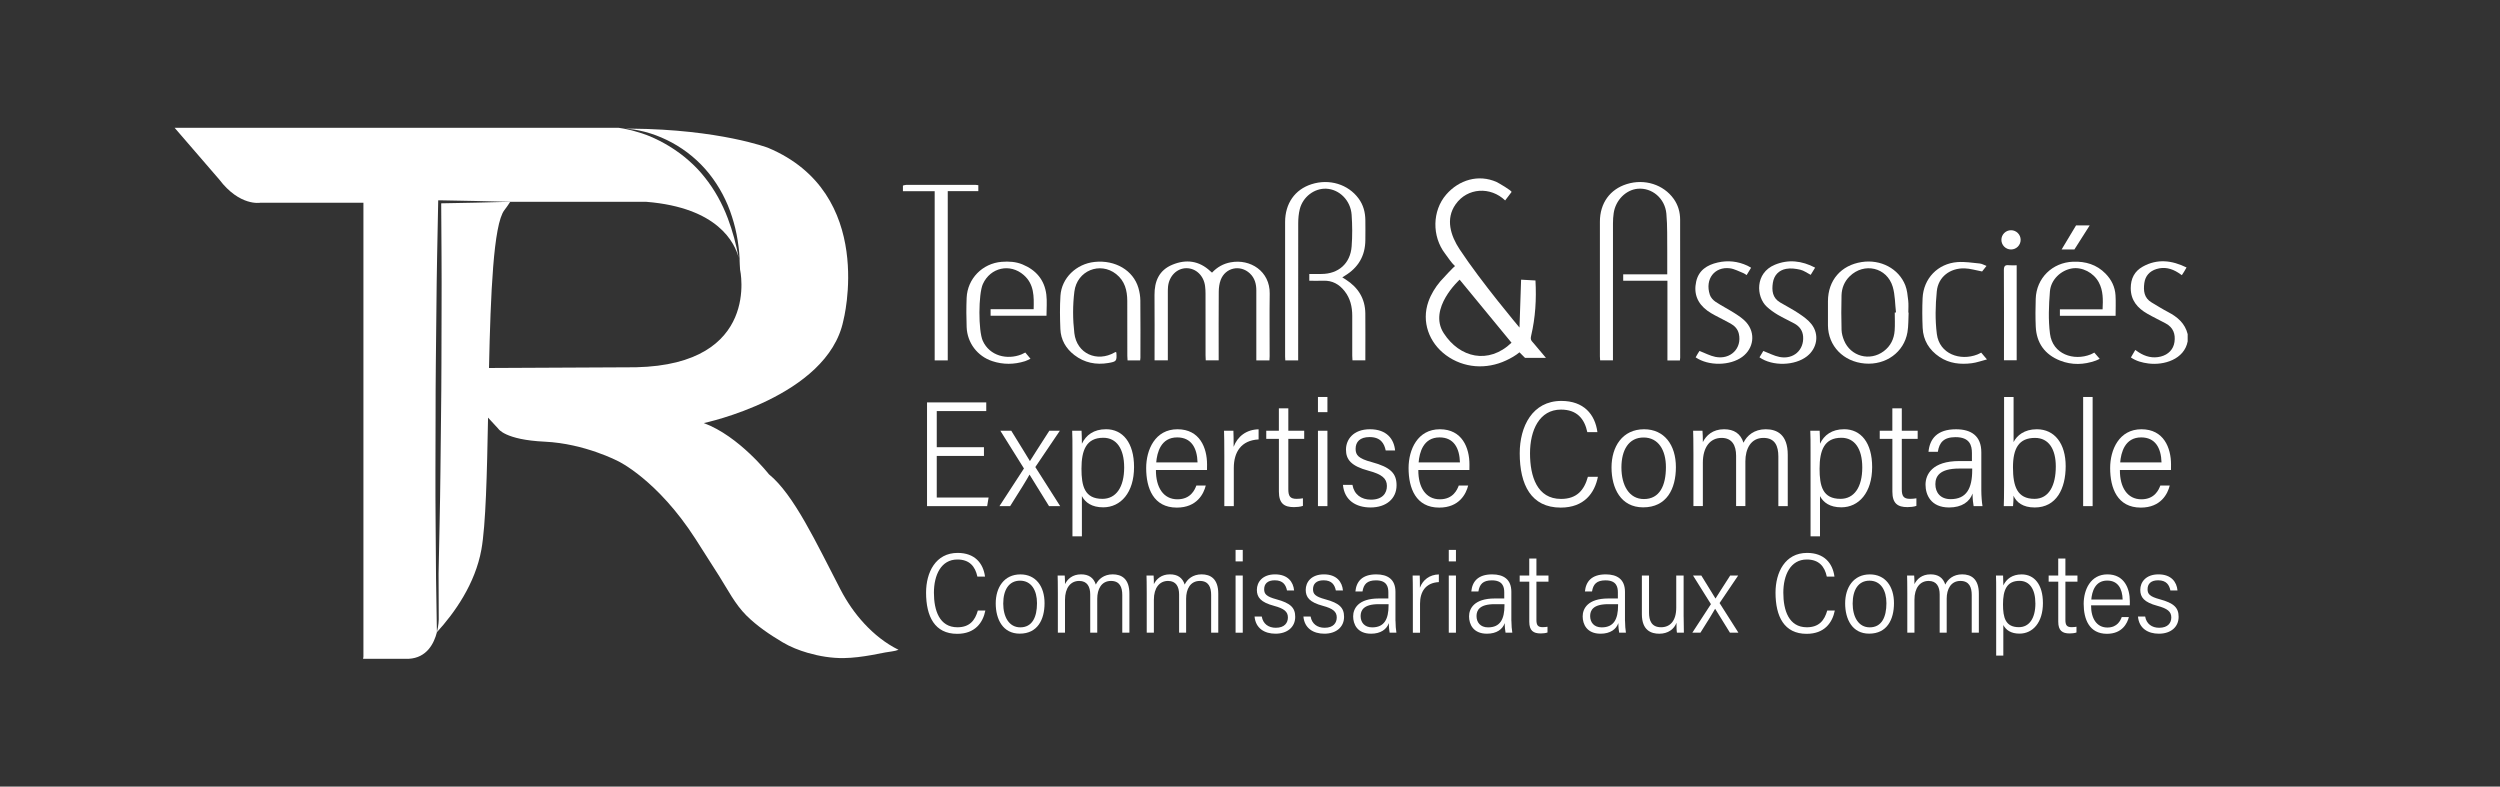 <?xml version="1.0" encoding="UTF-8"?>
<svg id="Calque_1" data-name="Calque 1" xmlns="http://www.w3.org/2000/svg" viewBox="0 0 1000 314.64">
  <rect x="0" y="0" width="1000" height="314.64" fill="#333333" stroke="none"/>
  <defs>
    <style>
      .cls-1 {
        fill: #fff;
      }
    </style>
  </defs>
  <g>
    <g>
      <path class="cls-1" d="M361.18,74.22c.46-.1,.92-.28,1.38-.28,9.2-.02,18.4-.01,27.6,0,.36,0,.72,.08,1.17,.13v2.39h-12.23v67.69h-5.23V76.47h-12.7c0-.75,0-1.5,0-2.25Z"/>
      <path class="cls-1" d="M519.27,144.16h-5.15c-.03-.51-.08-1.03-.08-1.54,0-17.93-.02-35.86,0-53.79,0-7.46,3.93-13.03,10.58-15.15,7.11-2.27,14.63,.02,18.83,5.74,1.88,2.56,2.65,5.47,2.69,8.59,.04,2.68,.03,5.35,0,8.03-.04,6.32-2.86,11.05-8.25,14.29-.27,.16-.53,.33-.97,.62,.56,.35,.99,.61,1.41,.88,4.94,3.18,7.74,7.61,7.8,13.56,.06,5.73,.01,11.45,.01,17.18,0,.47,0,.95,0,1.56h-5.15c-.03-.63-.09-1.25-.09-1.87,0-5.3-.01-10.6,0-15.9,0-3.63-.77-7.01-3.07-9.92-2.15-2.72-4.87-4.27-8.43-4.15-1.86,.06-3.73,.01-5.68,.01v-2.71c1.65,0,3.24,0,4.83,0,6.81,0,11.59-4.17,12.11-11.04,.32-4.2,.28-8.46-.01-12.66-.41-5.77-4.94-10.19-10.17-10.41-4.75-.2-9.35,3.28-10.57,8.2-.45,1.8-.61,3.7-.62,5.56-.04,17.56-.03,35.11-.02,52.67,0,.69,0,1.38,0,2.27Z"/>
      <path class="cls-1" d="M507.76,144.17h-5.23c0-.69,0-1.31,0-1.94,0-8.67,0-17.34,0-26.01,0-2.6-.6-4.99-2.58-6.85-3.87-3.64-9.84-2.34-11.69,2.65-.54,1.47-.75,3.13-.76,4.71-.07,8.46-.03,16.91-.03,25.37v2.02h-5.17c-.03-.66-.08-1.28-.08-1.9,0-8.24,0-16.49-.01-24.73,0-1.01-.05-2.04-.18-3.04-.52-4.21-3.68-7.2-7.51-7.17-3.79,.04-6.89,3.15-7.31,7.38-.08,.8-.08,1.6-.08,2.41,0,8.4,0,16.81,0,25.21,0,.58,0,1.16,0,1.85h-5.31c0-.61,0-1.23,0-1.84,0-8.08,.05-16.16-.02-24.25-.05-5.53,1.82-9.95,7.14-12.15,5.5-2.28,10.68-1.63,15.17,2.57,.19,.18,.4,.34,.69,.6,2.05-2.2,4.53-3.59,7.45-4.13,7.89-1.47,15.75,3.58,15.63,12.53-.12,8.35-.02,16.7-.03,25.05,0,.52-.05,1.05-.08,1.68Z"/>
      <path class="cls-1" d="M446.41,140.76c.08,.23,.14,.33,.15,.42,.2,3.22,.03,3.46-3.17,4.01-4.99,.85-9.61-.06-13.65-3.17-3.39-2.61-5.42-6.11-5.59-10.41-.18-4.43-.25-8.89,.03-13.31,.46-7.11,6.33-12.75,13.65-13.53,8.25-.87,15.46,3.35,17.53,10.38,.48,1.62,.76,3.36,.78,5.05,.08,7.65,.04,15.3,.03,22.96,0,.31-.07,.62-.11,1h-5.03c-.04-.61-.1-1.22-.1-1.84,0-7.33,.02-14.66-.02-21.99-.02-4.16-.97-7.95-4.45-10.7-6.4-5.06-15.67-1.41-16.71,7.02-.68,5.47-.66,11.15-.01,16.62,.96,8.18,9.04,11.78,16.14,7.7,.13-.08,.29-.11,.54-.2Z"/>
      <path class="cls-1" d="M396.24,126.3v-2.62c2.88,0,5.69,0,8.51,0s5.66,0,8.71,0c.13-5.07,.25-9.98-3.97-13.67-5.45-4.77-13.31-3.04-16.33,3.58-1.82,3.99-1.87,18.74-.04,22.76,2.75,6.04,9.72,7.7,15.45,5.42,.49-.2,.95-.47,1.55-.76,.65,.78,1.29,1.55,2.08,2.49-.8,.36-1.47,.76-2.2,.98-4.36,1.37-8.76,1.41-13.09-.03-5.96-1.97-10.01-7.31-10.25-13.6-.15-3.9-.16-7.81,0-11.71,.32-7.68,6.31-13.78,13.99-14.41,2.85-.23,5.68-.07,8.36,1.04,5.43,2.24,8.81,6.21,9.53,12.08,.33,2.73,.06,5.54,.06,8.44h-22.35Z"/>
    </g>
    <path class="cls-1" d="M612.33,135.46c-.03-.31,.01-.68,.13-1.18,1.72-7.33,2.14-14.57,1.73-22.09l-5.75-.32-.64,19.15s-15.32-18.19-23.94-31.28c-3.61-5.48-5.74-12.13-1.62-18,4.75-6.77,14.04-7.15,19.82-1.56l2.55-3.36c.34-.45-5.4-3.77-5.97-4.02-7.23-3.22-15.07-.86-20.17,5.04-5.59,6.48-5.75,16.66-.44,23.6,1.42,1.85,2.35,3.49,3.99,5.02-.14-.2-5.41,5.51-5.9,6.09-2.03,2.4-3.69,5.11-4.75,8.08-2.86,8.05,.24,16.44,7,21.43,7.1,5.23,16.19,5.81,24.09,2.11,1.86-.87,3.75-1.92,5.33-3.24l2.23,2.23s8.37,0,8.37,0c-1.55-1.84-3.09-3.67-4.64-5.51-.85-1.01-1.37-1.4-1.44-2.19Zm-34.85-2.2c-6.38-9.9,6.38-21.39,6.38-21.39l20.75,25.22c-9.19,8.79-20.75,6.06-27.13-3.83Z"/>
    <g>
      <path class="cls-1" d="M875.07,136.53c-1.35,7.27-9.59,9.67-15.72,8.86-2.44-.32-4.8-.91-6.99-2.41,.59-1,1.12-1.91,1.76-3.01,.51,.35,.91,.66,1.33,.93,2.72,1.76,5.64,2.53,8.86,1.72,3.06-.78,5.07-2.91,5.48-5.8,.46-3.23-.5-5.83-3.48-7.44-2.44-1.32-4.97-2.51-7.38-3.89-3.93-2.25-6.63-5.35-6.63-10.21,0-3.81,1.47-6.79,4.82-8.64,5.8-3.21,11.57-2.55,17.5,.35-.37,.65-.64,1.14-.94,1.62-.28,.45-.57,.89-.94,1.46-.52-.36-.98-.69-1.45-.99-2.7-1.72-5.61-2.43-8.72-1.46-2.72,.85-4.46,2.74-4.84,5.62-.4,3.05-.13,5.93,2.9,7.73,2.21,1.31,4.38,2.69,6.65,3.87,3.74,1.96,6.73,4.51,7.79,8.81v2.89Z"/>
      <path class="cls-1" d="M671.98,144.19h-5.01v-31.89h-17.69v-2.58h17.62c0-3.14,.03-6.07,0-9.01-.07-5.08,.11-10.18-.35-15.23-.56-6.19-5.8-10.49-11.46-9.98-4.75,.43-8.88,4.59-9.62,9.78-.19,1.32-.28,2.66-.28,4-.02,17.6-.01,35.21-.01,52.82,0,.64,0,1.27,0,2.03h-5.13c-.03-.53-.09-1.04-.09-1.56,0-17.98-.03-35.96,0-53.94,.02-7.4,4.05-12.93,10.78-15.01,7.11-2.21,14.66,.19,18.75,5.94,1.77,2.49,2.56,5.31,2.56,8.31,.04,18.41,.02,36.82,.02,55.22,0,.31-.06,.62-.11,1.09Z"/>
      <path class="cls-1" d="M763.45,125.07c-.14,2.61-.03,5.27-.47,7.83-1.37,7.98-8.61,13.21-17.04,12.51-8.58-.71-14.69-7.02-14.76-15.27-.03-3.21-.01-6.42,0-9.63,.02-8.39,5.21-14.42,13.54-15.7,7.53-1.16,14.79,2.63,17.41,9.34,.74,1.9,.92,4.04,1.16,6.09,.18,1.59,.04,3.21,.04,4.81,.04,0,.09,0,.13,0Zm-5.57-.05c.17-.01,.34-.03,.52-.04-.41-3.43-.34-7.01-1.31-10.27-2.32-7.78-11.44-9.86-17.23-4.18-2.14,2.1-3.17,4.74-3.25,7.64-.13,4.59-.11,9.2,.01,13.79,.04,1.41,.45,2.87,.99,4.19,2.62,6.43,10.36,8.49,15.89,4.33,2.76-2.08,4.11-4.92,4.36-8.24,.18-2.39,.04-4.81,.04-7.21Z"/>
      <path class="cls-1" d="M846.23,126.33h-22.27v-2.61h17.08c.18-3.82,.28-7.43-1.52-10.78-2.08-3.88-6.66-6.24-10.72-5.57-4.4,.73-8.45,4.44-8.83,9.2-.45,5.62-.69,11.38,.03,16.95,1.05,8.19,9.5,10.97,16.29,8.24,.44-.18,.86-.43,1.43-.73,.67,.77,1.35,1.56,2.16,2.49-.62,.29-1.07,.55-1.56,.72-4.76,1.71-9.59,1.85-14.28,0-6.1-2.41-9.45-7.03-9.74-13.63-.16-3.69-.13-7.39-.01-11.08,.25-8.28,6.64-14.54,14.94-14.85,5-.18,9.41,1.12,12.98,4.76,2.38,2.42,3.8,5.33,4,8.71,.16,2.66,.03,5.33,.03,8.18Z"/>
      <path class="cls-1" d="M726.06,107.04c-.68,1.1-1.24,2.01-1.78,2.9-1.44-.74-2.74-1.73-4.18-2.06-1.83-.42-3.84-.68-5.65-.34-2.91,.54-4.83,2.53-5.3,5.55-.48,3.11-.2,6.05,2.89,7.88,2.48,1.47,5.07,2.79,7.46,4.39,1.84,1.24,3.75,2.58,5.09,4.3,3.21,4.09,2.3,9.63-1.78,12.84-4.87,3.83-13.8,4.08-19.02,.43,.56-.93,1.13-1.87,1.54-2.55,2.28,.87,4.33,1.99,6.51,2.41,5.53,1.08,9.79-2.75,9.41-8.15-.17-2.42-1.45-4.1-3.5-5.23-2.2-1.21-4.51-2.24-6.67-3.52-1.55-.92-3.05-1.99-4.37-3.21-4.31-4-4.75-13.49,3.23-16.78,5.43-2.24,10.75-1.65,16.12,1.16Z"/>
      <path class="cls-1" d="M700.44,107.09c-.61,1.01-1.16,1.91-1.79,2.95-.47-.3-.83-.61-1.25-.77-1.82-.7-3.62-1.73-5.5-1.96-5.96-.73-10.05,4.23-7.96,10.62,.35,1.07,1.31,2.13,2.26,2.77,2.49,1.66,5.18,2.99,7.7,4.61,1.65,1.06,3.35,2.19,4.63,3.64,3.78,4.31,2.97,10.41-1.63,13.8-4.87,3.58-13.5,3.71-18.64,.19,.27-.49,.55-.99,.84-1.48,.27-.45,.57-.89,.7-1.09,2.21,.85,4.21,1.95,6.34,2.38,6.08,1.22,10.72-3.45,9.4-9.23-.44-1.92-1.69-3.2-3.32-4.11-2.1-1.17-4.27-2.22-6.39-3.36-.98-.53-1.96-1.1-2.86-1.76-3.99-2.92-5.57-6.85-4.5-11.67,1.01-4.54,4.39-6.65,8.6-7.62,4.08-.94,8.07-.5,11.89,1.27,.47,.22,.92,.5,1.47,.81Z"/>
      <path class="cls-1" d="M794.61,106.36c-.79,.99-1.43,1.8-1.77,2.23-2.57-.48-4.77-1.18-7-1.24-5.83-.16-10.55,3.41-11.12,9.16-.56,5.65-.7,11.48,.02,17.1,1.02,7.98,9.31,10.89,16.21,8.19,.49-.19,.95-.46,1.53-.75,.66,.78,1.31,1.54,2.3,2.72-2.22,.57-4.11,1.27-6.06,1.52-4.56,.58-9,.12-12.94-2.53-4.11-2.77-6.51-6.64-6.72-11.63-.17-3.95-.2-7.92-.02-11.87,.36-7.86,6.06-13.83,13.94-14.42,2.94-.22,5.95,.27,8.91,.56,.86,.08,1.68,.59,2.72,.97Z"/>
      <path class="cls-1" d="M801.59,144.11c0-.68,0-1.26,0-1.83,0-11.4,.04-22.8-.04-34.2-.01-1.7,.51-2.17,2.08-1.99,.95,.11,1.92,.02,3.04,.02v38.01h-5.08Z"/>
      <circle class="cls-1" cx="804.41" cy="95.94" r="3.85"/>
      <polygon class="cls-1" points="824.64 99.79 830.42 90.16 835.88 90.16 829.76 99.79 824.64 99.79"/>
    </g>
    <g>
      <path class="cls-1" d="M393.58,182.38h-18.88v16.62h20.74l-.58,3.46h-24.05v-41.49h23.69v3.46h-19.8v14.44h18.88v3.52Z"/>
      <path class="cls-1" d="M404.51,172.3c4.32,7.08,6.45,10.35,7.43,12.09h.06c1.23-2.03,3.97-6.2,7.73-12.09h4.21l-9.81,14.52,9.94,15.63h-4.46c-3.71-6.1-6.58-10.53-7.77-12.57h-.06c-.96,1.78-3.69,6.24-7.72,12.57h-4.28l9.8-15.06-9.44-15.09h4.37Z"/>
      <path class="cls-1" d="M432.76,198.43v16.09h-3.78v-33.29c0-4.14,0-7.1-.11-8.94h3.75c.07,1.06,.13,3.45,.14,5.2,1.62-3.44,4.74-5.8,9.66-5.8,6.66,0,11.2,5.36,11.2,15.12,0,10.27-5.35,16.12-12.35,16.12-4.55,0-7.14-1.91-8.52-4.5Zm16.91-11.44c0-7.54-3.07-11.88-8.36-11.88-6.73,0-8.72,4.86-8.72,12.37,0,6.97,1.24,12.06,8.38,12.06,5.39,0,8.7-4.57,8.7-12.55Z"/>
      <path class="cls-1" d="M462.37,188c-.05,6.92,2.96,11.72,8.6,11.72,5.33,0,6.96-3.85,7.58-5.52h3.76c-.81,3.29-3.53,8.84-11.58,8.84-9.35,0-12.26-7.75-12.26-15.81,0-7.38,3.59-15.53,12.52-15.53s11.83,7.43,11.83,14.08c0,.08,0,2.14-.02,2.22h-20.43Zm16.65-3.03c-.17-5.78-2.49-10.01-8.15-10.01-6.53,0-8.06,6.07-8.38,10.01h16.53Z"/>
      <path class="cls-1" d="M489.73,182.54c0-4.75-.05-8.97-.12-10.24h3.75c.08,1.47,.09,3.4,.09,6.43,1.56-4.2,5.14-6.91,9.99-7.01v4.05c-7,.37-9.92,5.08-9.92,11.42v15.26h-3.79v-19.91Z"/>
      <path class="cls-1" d="M506.49,172.3h5.06v-8.98h3.78v8.98h6.35v3.26h-6.35v20.15c0,2.69,.68,3.83,3.3,3.83,.87,0,1.95-.1,2.54-.22v3.03c-1.02,.39-2.57,.5-3.6,.5-3.84,0-6.01-1.42-6.01-6.19v-21.1h-5.06v-3.26Z"/>
      <path class="cls-1" d="M527.18,158.79h3.79v6.07h-3.79v-6.07Zm0,13.51h3.79v30.15h-3.79v-30.15Z"/>
      <path class="cls-1" d="M540.98,193.95c.65,3.81,3.5,5.91,7.39,5.91,4.69,0,6.39-2.65,6.39-5.46,0-3.01-1.99-4.68-7.31-6.1-7.09-1.89-9.06-4.53-9.06-8.47s2.85-8.13,9.6-8.13,9.63,4,10.04,8.48h-3.75c-.58-2.76-1.98-5.35-6.46-5.35-3.88,0-5.58,1.94-5.58,4.71,0,2.5,1.11,3.88,6.48,5.31,7.47,2.02,9.9,4.49,9.9,9.26,0,5.37-4.15,8.88-10.39,8.88-5.8,0-10.49-2.82-11.05-9.04h3.8Z"/>
      <path class="cls-1" d="M567.33,188c-.05,6.92,2.96,11.72,8.6,11.72,5.33,0,6.96-3.85,7.58-5.52h3.76c-.81,3.29-3.53,8.84-11.58,8.84-9.35,0-12.26-7.75-12.26-15.81,0-7.38,3.59-15.53,12.52-15.53s11.83,7.43,11.83,14.08c0,.08,0,2.14-.02,2.22h-20.43Zm16.65-3.03c-.17-5.78-2.49-10.01-8.15-10.01-6.53,0-8.06,6.07-8.38,10.01h16.53Z"/>
      <path class="cls-1" d="M639.16,190.73c-1.28,6.46-5.46,12.31-14.88,12.31-11.81,0-16.39-9.11-16.39-21.73,0-10.64,5-20.94,16.65-20.94,8.93,0,13.47,5.31,14.43,12.49h-4.04c-1.13-5.37-4.17-9.02-10.54-9.02-8.64,0-12.38,8.27-12.38,17.5s2.84,18.23,12.4,18.23c6.39,0,9.29-3.58,10.75-8.85h4Z"/>
      <path class="cls-1" d="M670.36,186.85c0,8.7-3.68,16.09-13.1,16.09-8.93,0-12.65-7.63-12.65-15.96s4.37-15.28,13.02-15.28c8.09,0,12.73,6.27,12.73,15.15Zm-21.79,.14c0,7.13,3.06,12.63,9,12.63,6.28,0,8.8-5.35,8.8-12.77,0-6.76-2.98-11.85-8.94-11.85s-8.86,5.02-8.86,11.98Z"/>
      <path class="cls-1" d="M677.37,181.69c0-5.13-.06-8.06-.12-9.39h3.74c.08,.78,.19,3.54,.15,4.54,1.33-2.66,3.93-5.14,8.48-5.14,3.95,0,6.6,1.7,7.78,5.39,1.33-2.85,4.28-5.39,8.89-5.39s8.81,2.22,8.81,10.2v20.55h-3.76v-19.87c0-4.04-1.26-7.42-5.95-7.42-5.09,0-7.24,4.41-7.24,9.36v17.92h-3.71v-20.16c0-4.09-1.61-7.12-5.81-7.12-4.56,0-7.49,3.68-7.49,9.92v17.36h-3.77v-20.76Z"/>
      <path class="cls-1" d="M728,198.43v16.09h-3.78v-33.29c0-4.14,0-7.1-.11-8.94h3.75c.07,1.06,.13,3.45,.14,5.2,1.62-3.44,4.74-5.8,9.66-5.8,6.66,0,11.2,5.36,11.2,15.12,0,10.27-5.35,16.12-12.35,16.12-4.55,0-7.14-1.91-8.52-4.5Zm16.91-11.44c0-7.54-3.07-11.88-8.36-11.88-6.73,0-8.72,4.86-8.72,12.37,0,6.97,1.24,12.06,8.38,12.06,5.39,0,8.7-4.57,8.7-12.55Z"/>
      <path class="cls-1" d="M751.88,172.3h5.06v-8.98h3.78v8.98h6.35v3.26h-6.35v20.15c0,2.69,.68,3.83,3.3,3.83,.87,0,1.95-.1,2.54-.22v3.03c-1.02,.39-2.57,.5-3.6,.5-3.84,0-6.01-1.42-6.01-6.19v-21.1h-5.06v-3.26Z"/>
      <path class="cls-1" d="M792.53,196.18c0,2.1,.22,4.88,.47,6.27h-3.55c-.19-1.1-.42-2.66-.43-5.04-1.12,3.25-4.24,5.58-9.37,5.58-7.33,0-9.44-5.09-9.44-9.12s2.62-9.45,13.54-9.45h5.02v-3.2c0-3.01-.83-6.36-6.54-6.36-4.72,0-6.5,2.1-7.09,5.85h-3.74c.5-5.16,3.44-9,11-9,5.99,0,10.13,2.57,10.13,9.21v15.27Zm-3.66-8.76h-5.19c-8.02,0-9.53,3.25-9.53,6.28,0,3.28,1.99,5.96,6.09,5.96,6.37,0,8.64-4.31,8.64-11.63v-.61Z"/>
      <path class="cls-1" d="M801.64,158.79h3.79v18.04c1.32-2.61,4.26-5.13,9.3-5.13,7.14,0,11.54,5.76,11.54,14.76s-3.7,16.53-12.39,16.53c-4.74,0-7.31-2.06-8.48-4.71,.04,1.31-.07,2.81-.19,4.17h-3.7c.06-1.55,.12-4.34,.12-8.29v-35.37Zm20.68,27.82c0-6.91-2.79-11.45-8.32-11.45-6.42,0-8.81,4.12-8.81,11.78s1.72,12.6,8.61,12.6c5.84,0,8.52-5.47,8.52-12.93Z"/>
      <path class="cls-1" d="M833.26,202.45v-43.66h3.79v43.66h-3.79Z"/>
      <path class="cls-1" d="M847.96,188c-.05,6.92,2.96,11.72,8.6,11.72,5.33,0,6.96-3.85,7.58-5.52h3.76c-.81,3.29-3.53,8.84-11.58,8.84-9.35,0-12.26-7.75-12.26-15.81,0-7.38,3.59-15.53,12.52-15.53s11.83,7.43,11.83,14.08c0,.08,0,2.14-.02,2.22h-20.43Zm16.65-3.03c-.17-5.78-2.48-10.01-8.15-10.01-6.53,0-8.06,6.07-8.38,10.01h16.53Z"/>
    </g>
    <g>
      <path class="cls-1" d="M394.15,244.19c-.97,4.9-4.14,9.34-11.29,9.34-8.96,0-12.43-6.91-12.43-16.49,0-8.07,3.8-15.88,12.63-15.88,6.77,0,10.22,4.03,10.95,9.48h-3.06c-.86-4.07-3.16-6.84-7.99-6.84-6.56,0-9.39,6.27-9.39,13.28s2.16,13.83,9.41,13.83c4.85,0,7.04-2.72,8.16-6.71h3.03Z"/>
      <path class="cls-1" d="M417.82,241.25c0,6.6-2.79,12.21-9.93,12.21-6.77,0-9.6-5.78-9.6-12.11s3.32-11.59,9.88-11.59c6.14,0,9.65,4.76,9.65,11.5Zm-16.53,.11c0,5.41,2.32,9.58,6.83,9.58,4.76,0,6.68-4.06,6.68-9.68,0-5.12-2.26-8.99-6.78-8.99s-6.72,3.8-6.72,9.09Z"/>
      <path class="cls-1" d="M423.14,237.33c0-3.89-.05-6.11-.09-7.13h2.84c.06,.59,.14,2.69,.11,3.44,1.01-2.02,2.98-3.9,6.43-3.9,3,0,5.01,1.29,5.9,4.09,1.01-2.16,3.25-4.09,6.75-4.09s6.68,1.69,6.68,7.74v15.59h-2.85v-15.07c0-3.06-.96-5.63-4.52-5.63-3.86,0-5.49,3.34-5.49,7.1v13.59h-2.81v-15.29c0-3.1-1.22-5.4-4.41-5.4-3.46,0-5.68,2.79-5.68,7.52v13.17h-2.86v-15.75Z"/>
      <path class="cls-1" d="M458.69,237.33c0-3.89-.05-6.11-.09-7.13h2.84c.06,.59,.14,2.69,.11,3.44,1.01-2.02,2.98-3.9,6.43-3.9,3,0,5.01,1.29,5.9,4.09,1.01-2.16,3.25-4.09,6.75-4.09s6.68,1.69,6.68,7.74v15.59h-2.85v-15.07c0-3.06-.96-5.63-4.52-5.63-3.86,0-5.49,3.34-5.49,7.1v13.59h-2.81v-15.29c0-3.1-1.22-5.4-4.41-5.4-3.46,0-5.68,2.79-5.68,7.52v13.17h-2.86v-15.75Z"/>
      <path class="cls-1" d="M494.23,219.96h2.87v4.6h-2.87v-4.6Zm0,10.25h2.87v22.87h-2.87v-22.87Z"/>
      <path class="cls-1" d="M504.71,246.63c.49,2.89,2.65,4.48,5.6,4.48,3.56,0,4.85-2.01,4.85-4.14,0-2.29-1.51-3.55-5.54-4.63-5.38-1.44-6.87-3.43-6.87-6.42s2.16-6.17,7.28-6.17,7.3,3.04,7.61,6.43h-2.84c-.44-2.09-1.5-4.06-4.9-4.06-2.94,0-4.23,1.47-4.23,3.57,0,1.9,.84,2.94,4.91,4.03,5.67,1.53,7.51,3.4,7.51,7.02,0,4.08-3.15,6.74-7.88,6.74-4.4,0-7.96-2.14-8.38-6.86h2.88Z"/>
      <path class="cls-1" d="M524.25,246.63c.49,2.89,2.65,4.48,5.6,4.48,3.56,0,4.85-2.01,4.85-4.14,0-2.29-1.51-3.55-5.54-4.63-5.38-1.44-6.87-3.43-6.87-6.42s2.16-6.17,7.28-6.17,7.3,3.04,7.61,6.43h-2.84c-.44-2.09-1.5-4.06-4.9-4.06-2.94,0-4.23,1.47-4.23,3.57,0,1.9,.84,2.94,4.91,4.03,5.67,1.53,7.51,3.4,7.51,7.02,0,4.08-3.15,6.74-7.88,6.74-4.4,0-7.96-2.14-8.38-6.86h2.88Z"/>
      <path class="cls-1" d="M558.2,248.32c0,1.59,.17,3.71,.36,4.75h-2.7c-.14-.83-.32-2.02-.33-3.83-.85,2.47-3.22,4.24-7.11,4.24-5.56,0-7.16-3.86-7.16-6.92s1.98-7.17,10.27-7.17h3.81v-2.43c0-2.28-.63-4.82-4.96-4.82-3.58,0-4.93,1.59-5.38,4.44h-2.84c.38-3.91,2.61-6.83,8.34-6.83,4.54,0,7.68,1.95,7.68,6.99v11.59Zm-2.78-6.65h-3.94c-6.08,0-7.23,2.47-7.23,4.76,0,2.48,1.51,4.52,4.62,4.52,4.84,0,6.56-3.27,6.56-8.82v-.46Z"/>
      <path class="cls-1" d="M565.14,237.98c0-3.6-.04-6.81-.09-7.77h2.84c.06,1.11,.07,2.58,.07,4.88,1.19-3.18,3.9-5.24,7.58-5.32v3.07c-5.31,.28-7.53,3.85-7.53,8.67v11.58h-2.87v-15.1Z"/>
      <path class="cls-1" d="M579.51,219.96h2.87v4.6h-2.87v-4.6Zm0,10.25h2.87v22.87h-2.87v-22.87Z"/>
      <path class="cls-1" d="M604.56,248.32c0,1.59,.17,3.71,.36,4.75h-2.7c-.14-.83-.32-2.02-.33-3.83-.85,2.47-3.22,4.24-7.11,4.24-5.56,0-7.16-3.86-7.16-6.92s1.98-7.17,10.27-7.17h3.81v-2.43c0-2.28-.63-4.82-4.96-4.82-3.58,0-4.93,1.59-5.38,4.44h-2.84c.38-3.91,2.61-6.83,8.34-6.83,4.54,0,7.68,1.95,7.68,6.99v11.59Zm-2.78-6.65h-3.94c-6.08,0-7.23,2.47-7.23,4.76,0,2.48,1.51,4.52,4.62,4.52,4.84,0,6.56-3.27,6.56-8.82v-.46Z"/>
      <path class="cls-1" d="M607.86,230.21h3.84v-6.81h2.87v6.81h4.82v2.47h-4.82v15.28c0,2.04,.52,2.91,2.5,2.91,.66,0,1.48-.08,1.93-.17v2.3c-.78,.29-1.95,.38-2.73,.38-2.91,0-4.56-1.08-4.56-4.7v-16h-3.84v-2.47Z"/>
      <path class="cls-1" d="M650.01,248.32c0,1.59,.17,3.71,.36,4.75h-2.7c-.14-.83-.32-2.02-.33-3.83-.85,2.47-3.22,4.24-7.11,4.24-5.56,0-7.16-3.86-7.16-6.92s1.98-7.17,10.27-7.17h3.81v-2.43c0-2.28-.63-4.82-4.96-4.82-3.58,0-4.93,1.59-5.38,4.44h-2.84c.38-3.91,2.61-6.83,8.34-6.83,4.54,0,7.68,1.95,7.68,6.99v11.59Zm-2.78-6.65h-3.94c-6.08,0-7.23,2.47-7.23,4.76,0,2.48,1.51,4.52,4.62,4.52,4.84,0,6.55-3.27,6.55-8.82v-.46Z"/>
      <path class="cls-1" d="M673.46,246.72c0,2.7,.05,5.28,.09,6.36h-2.77c-.14-.61-.18-2.17-.19-3.97-.9,2.49-3.32,4.38-6.87,4.38-3.2,0-6.97-1.28-6.97-7.82v-15.46h2.86v14.83c0,3.16,.98,5.86,4.82,5.86,3.55,0,6.07-2.45,6.07-7.88v-12.8h2.95v16.51Z"/>
      <path class="cls-1" d="M680.53,230.21c3.27,5.37,4.89,7.85,5.64,9.17h.05c.93-1.54,3.01-4.7,5.86-9.17h3.19l-7.44,11.01,7.54,11.86h-3.39c-2.82-4.63-4.99-7.99-5.9-9.54h-.05c-.73,1.35-2.8,4.73-5.86,9.54h-3.24l7.44-11.42-7.16-11.45h3.32Z"/>
      <path class="cls-1" d="M733.93,244.19c-.97,4.9-4.14,9.34-11.29,9.34-8.96,0-12.43-6.91-12.43-16.49,0-8.07,3.8-15.88,12.63-15.88,6.77,0,10.22,4.03,10.94,9.48h-3.06c-.86-4.07-3.16-6.84-8-6.84-6.56,0-9.39,6.27-9.39,13.28s2.16,13.83,9.41,13.83c4.85,0,7.04-2.72,8.16-6.71h3.03Z"/>
      <path class="cls-1" d="M757.59,241.25c0,6.6-2.79,12.21-9.93,12.21-6.77,0-9.6-5.78-9.6-12.11s3.32-11.59,9.88-11.59c6.14,0,9.65,4.76,9.65,11.5Zm-16.53,.11c0,5.41,2.32,9.58,6.83,9.58,4.76,0,6.68-4.06,6.68-9.68,0-5.12-2.26-8.99-6.78-8.99s-6.72,3.8-6.72,9.09Z"/>
      <path class="cls-1" d="M762.92,237.33c0-3.89-.05-6.11-.09-7.13h2.84c.06,.59,.14,2.69,.11,3.44,1.01-2.02,2.98-3.9,6.43-3.9,3,0,5.01,1.29,5.9,4.09,1.01-2.16,3.25-4.09,6.75-4.09s6.68,1.69,6.68,7.74v15.59h-2.85v-15.07c0-3.06-.96-5.63-4.52-5.63-3.86,0-5.49,3.34-5.49,7.1v13.59h-2.81v-15.29c0-3.1-1.22-5.4-4.41-5.4-3.46,0-5.68,2.79-5.68,7.52v13.17h-2.86v-15.75Z"/>
      <path class="cls-1" d="M801.33,250.03v12.21h-2.86v-25.25c0-3.14,0-5.39-.08-6.78h2.84c.05,.8,.1,2.62,.11,3.95,1.23-2.61,3.6-4.4,7.33-4.4,5.05,0,8.5,4.06,8.5,11.47,0,7.79-4.06,12.22-9.37,12.22-3.45,0-5.41-1.45-6.46-3.42Zm12.82-8.68c0-5.72-2.33-9.01-6.34-9.01-5.1,0-6.61,3.69-6.61,9.38,0,5.29,.94,9.15,6.36,9.15,4.09,0,6.6-3.47,6.6-9.52Z"/>
      <path class="cls-1" d="M819.45,230.21h3.84v-6.81h2.87v6.81h4.82v2.47h-4.82v15.28c0,2.04,.52,2.91,2.5,2.91,.66,0,1.48-.08,1.93-.17v2.3c-.78,.29-1.95,.38-2.73,.38-2.91,0-4.56-1.08-4.56-4.7v-16h-3.84v-2.47Z"/>
      <path class="cls-1" d="M836.43,242.12c-.04,5.25,2.24,8.89,6.52,8.89,4.04,0,5.28-2.92,5.75-4.19h2.85c-.62,2.5-2.68,6.7-8.78,6.7-7.09,0-9.3-5.88-9.3-11.99,0-5.6,2.73-11.78,9.49-11.78s8.97,5.64,8.97,10.68c0,.06,0,1.62-.01,1.69h-15.5Zm12.63-2.3c-.13-4.39-1.89-7.59-6.18-7.59-4.95,0-6.11,4.61-6.36,7.59h12.54Z"/>
      <path class="cls-1" d="M858.07,246.63c.49,2.89,2.65,4.48,5.6,4.48,3.56,0,4.85-2.01,4.85-4.14,0-2.29-1.51-3.55-5.54-4.63-5.38-1.44-6.87-3.43-6.87-6.42s2.16-6.17,7.28-6.17,7.3,3.04,7.61,6.43h-2.84c-.44-2.09-1.51-4.06-4.9-4.06-2.94,0-4.23,1.47-4.23,3.57,0,1.9,.84,2.94,4.91,4.03,5.67,1.53,7.51,3.4,7.51,7.02,0,4.08-3.15,6.74-7.88,6.74-4.4,0-7.96-2.14-8.38-6.86h2.88Z"/>
    </g>
  </g>
  <g>
    <path class="cls-1" d="M295.94,105.73c-.01-.09-.03-.18-.05-.27,0-.12-.01-.24-.02-.36,.02,.19,.04,.34,.05,.44,.01,.03,.01,.06,.01,.09s0,.06,.01,.1Z"/>
    <path class="cls-1" d="M359.41,259.92c-1.58,.63-3.61,.73-5.3,1.06-1.83,.36-3.66,.72-5.5,1.05-3.65,.64-7.35,1.14-11.06,1.2-4.9,.08-9.8-.74-14.49-2.1-3.49-1.02-6.88-2.35-9.99-4.2-5.19-3.09-10.26-6.5-14.56-10.78-4.52-4.52-7.41-10.3-10.8-15.66-3.16-5-6.33-10-9.54-14.97-15.25-23.66-30.88-31.03-30.88-31.03,0,0-13.39-7.07-29.39-7.82-15.99-.74-18.6-5.2-18.6-5.2l-4.08-4.42c-.42,22.33-.9,42.96-2.66,52.76-2.48,13.74-10.72,25.32-17.8,33.08,.36-1.42,.55-2.7,.64-3.62,.09-.93,.1-1.5,.1-1.5l-.07-18.21v-.13c.16-6.52,.29-13.05,.4-19.57,.33-14.35,.41-28.69,.58-43.04,.2-14.35,.17-28.69,.22-43.04,.08-14.15-.07-28.31-.15-42.45l13.5-.26c4.71-.09,9.41-.2,14.11-.34-.76,1.18-1.54,2.3-2.35,3.35-4.36,5.65-5.5,33.55-6.14,63.12l58.76-.29c50.23-1.11,41.67-39.06,41.67-39.06-.03-.82-.08-1.6-.14-2.39,.02,.09,.04,.18,.05,.27-.15-6.41-1.12-12.86-3.14-19.04-1.94-6.19-5.04-12.06-9.11-17.18-4.08-5.12-9.22-9.38-14.94-12.48-5.45-2.94-11.43-4.93-17.53-5.49-.28-.03-.57-.06-.85-.07-.02,0-.05-.01-.07-.01-.02-.01-.03-.01-.03-.01,.76,0,1.51,.01,2.25,.01,35.4,.3,54.67,7.65,54.67,7.65,43.53,18.23,30.14,69.2,30.14,69.2-6.33,30.51-55.81,40.92-55.81,40.92,14.14,5.22,26.04,20.47,26.04,20.47,10.05,8.18,18.98,27.52,28.65,46.13,2.56,4.92,5.72,9.53,9.5,13.61,3.93,4.24,8.5,7.92,13.7,10.48Z"/>
    <path class="cls-1" d="M295.48,103.14c-1.53-5.91-8.17-20.07-36.89-22.41h-54.5c-4.7-.14-9.4-.25-14.11-.34l-14.11-.27h-.59s-.01,.61-.01,.61c-.27,14.34-.61,28.69-.71,43.04-.14,14.34-.35,28.69-.33,43.04-.02,14.34-.13,28.69,.02,43.04,.06,14.35,.21,28.69,.51,43.04-1.14,4.45-4.01,10.25-11.29,10.63h-18.23l.13-.87V81.1h-41.3s-8.18,1.49-16.37-9.3l-17.85-20.68H247.43s.75,.09,2.07,.33h0c.24,.05,.49,.1,.77,.16,1.96,.4,4.8,1.11,8.13,2.3,.2,.08,.39,.15,.59,.23,.14,.05,.28,.11,.42,.17,.08,.03,.15,.06,.23,.09,2.86,1.17,5.6,2.59,8.21,4.18,2.68,1.66,5.23,3.5,7.57,5.58,2.36,2.07,4.56,4.31,6.48,6.79,3.92,4.88,6.98,10.44,9.21,16.34,1.93,5.1,3.35,10.42,4.37,15.85Z"/>
    <path class="cls-1" d="M295.94,105.73c-.01-.09-.03-.18-.05-.27-.11-.7-.23-1.4-.36-2.1,.19,.74,.29,1.33,.34,1.74,.02,.19,.04,.34,.05,.44,.01,.03,.01,.06,.01,.09s0,.06,.01,.1Z"/>
  </g>
</svg>